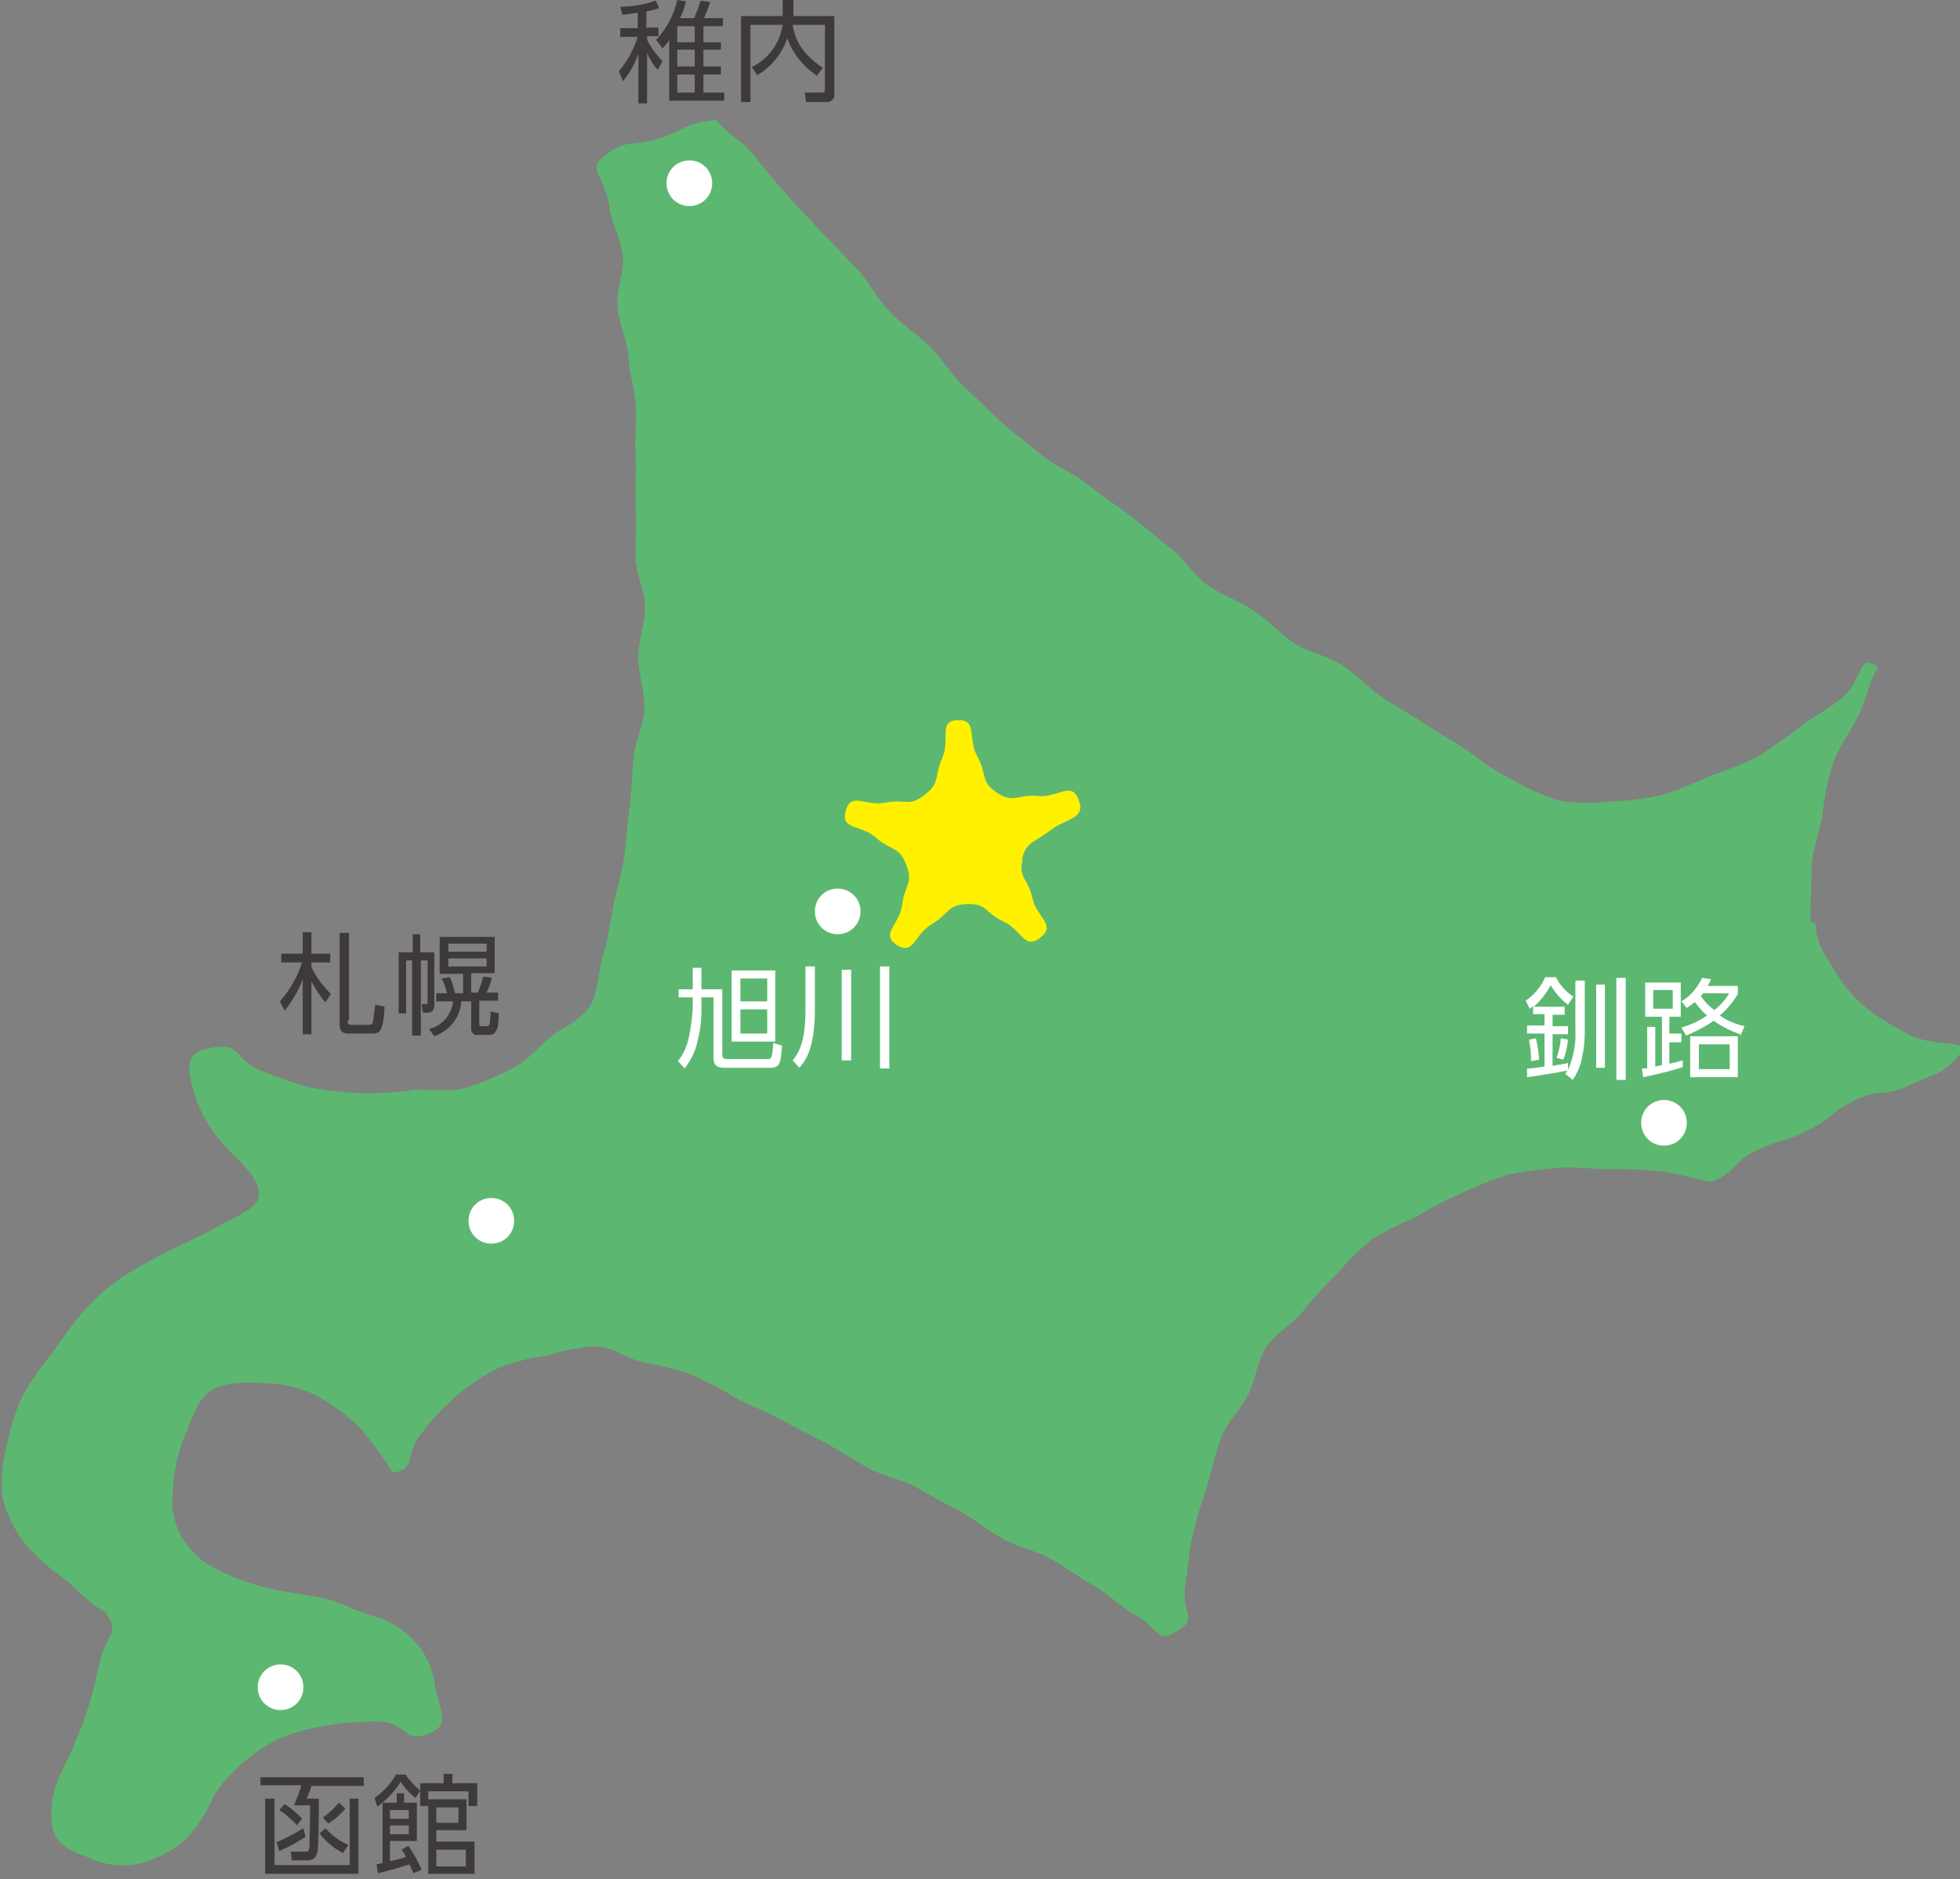 <?xml version="1.0" encoding="UTF-8"?>
<svg xmlns="http://www.w3.org/2000/svg" version="1.1" viewBox="0 0 292 280">
  <rect x="0" y="0" width="292" height="280" fill="#808080" stroke="none"/>
  <defs>
    <style>
      .cls-1 {
        fill: #3e3a39;
      }

      .cls-2 {
        fill: #fff;
      }

      .cls-3 {
        fill: #5cb870;
      }

      .cls-4 {
        fill: #fff100;
      }
    </style>
  </defs>
  <!-- Generator: Adobe Illustrator 28.6.0, SVG Export Plug-In . SVG Version: 1.2.0 Build 709)  -->
  <g>
    <g id="_レイヤー_1" data-name="レイヤー_1">
      <path class="cls-3" d="M269.7,137.3c0-3,.2-5.6.2-8,0-2.8,1.3-5.3,1.6-7.9.3-2.6.8-5.2,1.6-7.8.8-2.2,2.4-4.3,3.8-7,1-2.1,1.4-4.6,2.9-7.2-3.2-2.2-2,1.8-5.5,4.7-1.7,1.4-4,2.6-6.3,4.3-2,1.6-4,3-6.2,4.4-2.3,1.1-4.6,2-7,2.8-2.3,1.1-4.6,2-7,2.8-2.5.6-5,.9-7.5,1-2.5.3-5.1.3-7.6,0-2.4-.7-4.8-1.7-7-3-2.2-1.1-4.4-2.5-6.3-4-2.1-1.6-4.4-2.7-6.6-4.2-2.2-1.5-4.4-2.7-6.6-4.1-2.2-1.5-3.9-3.4-6.1-4.9-2.2-1.5-5-1.9-7.2-3.3-2.2-1.5-3.9-3.4-6.1-4.9-2.2-1.5-4.7-2.3-6.9-3.8-2.1-1.5-3.5-4-5.6-5.6-2.1-1.6-4-3.3-6.1-4.9-2.1-1.6-4.2-2.9-6.3-4.6-2.1-1.7-4.5-2.5-6.6-4.2-2-1.7-4.1-3.2-6.1-5-2-1.8-3.7-3.6-5.7-5.4-1.9-1.8-3.2-4.2-5.1-6s-4.1-3.2-5.9-5.1c-1.9-2-3-4.3-4.7-6.2-1.8-1.9-3.6-3.7-5.4-5.6-1.8-2-3.5-3.7-5.3-5.7-1.8-2-3.3-3.9-5-6-1.7-2-3.7-2.9-5.4-5-4.3.4-4.1,1.1-8.1,2.6-4.1,1.5-5,0-8.4,2.6-3,2.2,0,3.1.6,7.8.2,2.1,1.7,4.5,2,7.3.2,2.3-1,4.9-.8,7.6.2,2.3,1.4,4.7,1.6,7.3.2,2.6.9,4.7,1.1,7.4.2,2.6-.2,4.9,0,7.5.1,2.5-.1,4.9,0,7.5.1,2.5,0,5,0,7.5s1.4,5,1.4,7.4c0,2.5-1,5-1,7.5,0,2.5.9,5,.9,7.5,0,2.5-1.4,5-1.6,7.4-.2,2.4-.3,5-.6,7.4-.3,2.5-.5,5-.8,7.4-.3,2.4-1.1,4.9-1.6,7.3-.5,2.6-.8,5-1.5,7.2-.8,2.6-.7,5.4-1.8,7.4-1.3,2.4-4,3.5-5.7,4.7-2.1,1.6-3.7,3.8-5.9,4.9-2.3,1.2-4.6,2.2-7.1,3-2.5.7-5.2.1-7.7.3-2.5.4-5.1.5-7.6.5-2.6-.1-5.1-.4-7.7-.8-2.5-.7-4.9-1.5-7.3-2.5-4.3-1.6-2.9-4-6.7-3.6-4.7.5-5,2.2-3.1,8,1.1,3,3,5.7,5.3,7.9,2.8,2.7,4.4,4.8,3.9,6.6-.5,1.8-3.6,2.8-6.3,4.4-2,1.1-4.4,2.2-6.9,3.4-2.3,1.2-4.6,2.4-6.8,3.8-2.2,1.5-4.2,3.2-6,5.2-1.7,2-3.2,4.1-4.7,6.3-1.7,2-3.1,4.1-4.4,6.3-1.1,2.4-1.9,4.9-2.4,7.5-.7,2.6-.9,5.3-.6,7.9.7,2.6,1.9,5,3.6,7,1.7,1.9,3.6,3.6,5.8,5.1,1.8,1.5,3.4,3.5,5.9,4.8,2.4,3.6.1,2.7-1,8.2-.6,2.8-1.3,5.5-2.3,8.2-1,2.7-2.2,5.3-3.4,7.8-1.2,2.4-1.6,5.1-1.2,7.8.5,2.7,2.9,3.7,5.5,4.6,2.3,1.1,4.8,1.4,7.3.9,2.5-.6,4.9-1.8,6.9-3.5,1.8-1.8,3.2-4,4.2-6.3,1.2-2.1,2.8-3.9,4.7-5.4,1.8-1.6,3.8-2.9,6-3.8,2.2-.8,4.6-1.4,7-1.7,2.4-.4,4.8-.5,7.2-.5,4.1.3,3.7,3.2,7,1.9,3.7-1.4,2-2.9,1.2-7.3-.3-2.5-1.4-4.9-3.2-6.7-1.8-1.9-4.1-3.2-6.6-3.8-2.3-.7-4.7-2.1-7.5-2.6s-5.2-.8-7.7-1.4c-2.5-.6-5-1.5-7.3-2.7-2.3-1-4.2-2.8-5.5-5-1.2-2.2-1.6-4.7-1.2-7.2.1-2.6.7-5.1,1.6-7.5,1.2-2.7,2-5.7,4-7s5.2-1.3,8-1.1c2.7,0,5.3.7,7.7,1.8,2.3,1.3,4.5,2.9,6.5,4.8,1.8,2.1,3.4,4.3,4.9,6.7,3.7-.4,1.6-2.8,4.5-6.1,1.5-2,3.2-3.8,5.1-5.4,1.9-1.6,4-3,6.2-4.1,2.3-.9,4.7-1.5,7.2-1.8,2.4-.8,4.8-1.3,7.3-1.4,2.3,0,4.5,1.8,7.1,2.4,2.4.4,4.8,1,7.1,1.8,2.2,1,4.4,2.1,6.5,3.4,2.2,1.2,4.6,2.1,6.8,3.3,2.2,1.2,4.5,2.3,6.7,3.5,2.2,1.2,4.3,2.6,6.5,3.8,2.2,1.2,4.9,1.6,7,2.8,2.1,1.2,4.4,2.5,6.6,3.6,2.1,1.2,4.2,2.9,6.3,4.1,2.1,1.2,4.9,1.7,7,2.9,2.4,1.3,4.4,2.9,6.3,3.9,2.5,1.4,4.3,3.4,6.2,4.4,4.2,2.3,3.3,4.5,6.5,2.5,3.2-2,.5-2.3,1.2-6.9.3-2.1.5-4.7,1.1-7.4.5-2.3,1.3-4.7,2.1-7.2.7-2.3,1.2-4.7,2.1-7.2.9-2.5,2.8-4.1,4-6.4s1.3-4.9,2.7-7.1c1.4-2.1,3.8-3.4,5.4-5.3,1.5-1.9,3.2-3.8,5-5.5,1.6-1.9,3.4-3.7,5.3-5.3,2.1-1.3,4.4-2.4,6.7-3.4,2.1-1.3,4.4-2.5,6.7-3.5,2.3-1.1,4.6-2,7-2.8,2.5-.5,5-.8,7.5-1,2.4-.2,4.9.2,7.5.2s4.9,0,7.5.3c2.6.3,5.1,1.1,7.6,1.6,3.9-1.3,3.2-3,6.9-4.7,3.8-1.8,4-1.1,7.7-3,3.7-1.9,3.3-2.7,7-4.5,3.7-1.8,4.4-.4,8.1-2.2,3.7-1.9,4.4-1.2,7.2-4.3,2.6-2.8-3.4-1.2-7.2-3.2-2.2-1.1-4.4-2.4-6.3-3.9-2-1.6-3.6-3.5-4.9-5.7-1.2-2-2.9-4.3-2.8-7Z"/>
      <path class="cls-4" d="M152.4,127.9c-.8,2.9.8,3,1.4,5.9.7,3,3.6,4,1.2,5.9-2.4,1.9-2.7-1.1-5.5-2.4-2.8-1.3-2.4-2.7-5.4-2.6-3,.1-2.6,1.4-5.3,3-2.6,1.5-2.6,4.7-5.2,3.1-2.5-1.7.4-2.9.8-6,.4-3,1.7-3.2.6-6-1.1-2.8-2.3-2-4.5-4-2.3-2-5.3-1.1-4.5-4,.8-2.9,2.9-.6,5.9-1.2,3-.6,3.5.7,5.9-1.2,2.4-1.9,1.3-2.7,2.6-5.5,1.2-2.8-.7-5.5,2.3-5.6,3-.1,1.4,2.7,2.9,5.4,1.5,2.7.4,3.7,2.9,5.4,2.5,1.7,3.1.2,6.1.5,3,.3,5.1-2.3,6.1.6,1.1,2.8-1.8,2.7-4.2,4.5-2.4,1.9-3.5,1.5-4.3,4.4Z"/>
      <path class="cls-2" d="M73.2,185.3c1.9,0,3.4-1.5,3.4-3.4s-1.5-3.4-3.4-3.4-3.4,1.5-3.4,3.4,1.5,3.4,3.4,3.4Z"/>
      <path class="cls-2" d="M41.8,254.8c1.9,0,3.4-1.5,3.4-3.4s-1.5-3.4-3.4-3.4-3.4,1.5-3.4,3.4,1.5,3.4,3.4,3.4Z"/>
      <path class="cls-2" d="M124.8,139.2c1.9,0,3.4-1.5,3.4-3.4s-1.5-3.4-3.4-3.4-3.4,1.5-3.4,3.4,1.5,3.4,3.4,3.4Z"/>
      <path class="cls-2" d="M247.9,170.7c1.9,0,3.4-1.5,3.4-3.4s-1.5-3.4-3.4-3.4-3.4,1.5-3.4,3.4,1.5,3.4,3.4,3.4Z"/>
      <path class="cls-1" d="M54.2,264.9v1.2h-7.8c-.2.7-.6,1.6-.7,1.9h1.8c0,1.1,0,7-.2,7.9s-.6,1.3-1.6,1.3h-2.2l-.2-1.3h2.1c.4,0,.6,0,.7-.6,0-.8.1-3.6.1-6.3h-2.4c.4-1,.8-1.9,1.1-3h-6.1v-1.2h15.3ZM40.9,268v9.9h11.2v-9.9h1.3v11.2h-13.9v-11.2h1.3ZM45.5,273.7c-1.2.8-2.5,1.5-3.9,2.1l-.4-1.3c1.4-.6,2.7-1.3,4-2.1l.3,1.3ZM44.2,271.9c-.8-.8-1.6-1.6-2.6-2.2l.8-.9c.9.6,1.8,1.3,2.6,2.2l-.8,1ZM51.1,276.1c-1.4-.7-2.5-1.7-3.5-2.9l.9-.8c.9,1.1,2.1,1.9,3.4,2.5l-.8,1.2ZM51.5,269.4c-.7.9-1.6,1.7-2.6,2.3l-.8-.9c.9-.6,1.7-1.4,2.4-2.2l1,.9Z"/>
      <path class="cls-1" d="M62.6,265.7h3.5v-1.4h1.3v1.4h3.7v3.4h-1.3v-2.2h-6v1.2h5.7v4.6h-4.5v1.7h5.7v4.8h-6.9v-10.1h-1.2v-2.3l-.7,1.1c-.9-.7-1.6-1.5-2.2-2.4-.9,1.4-2.1,2.7-3.5,3.7l-.4-1.3c1.3-.9,2.4-2.1,3.2-3.5h1.4c.6.9,1.4,1.7,2.2,2.4v-.9ZM60.9,275.1c.7,1.1,1.4,2.2,1.9,3.5l-1.2.5c-.3-.7-.4-.9-.6-1.3-1,.3-3.2,1-4.7,1.3l-.2-1.3.9-.2v-9h2.1v-1.4h1.1v1.4h1.9v5.7h-4v3c.3,0,1.2-.3,2.4-.6-.2-.4-.4-.8-.7-1.1l1.1-.6ZM60.9,269.7h-2.8v1.3h2.8v-1.3ZM60.9,272h-2.8v1.3h2.8v-1.3ZM68.3,269.3h-3.3v2.3h3.3v-2.3ZM69.4,275.6h-4.4v2.5h4.4v-2.5Z"/>
      <path class="cls-1" d="M48.5,149.4c-.8-1-1.5-2-2.1-3.2v7.9h-1.3v-8.2c-.6,1.7-1.6,3.3-2.7,4.7l-.7-1.4c1.5-1.7,2.6-3.6,3.3-5.8h-3.1v-1.3h3.2v-3.2h1.3v3.2h2.8v1.3h-2.8v.7c.7,1.5,1.7,2.8,2.9,4l-.8,1.2ZM51.8,152.1c0,.3,0,.6.6.6h2.3c.6,0,.8,0,.9-.6.1-.8.2-1.6.3-2.4l1.4.3c-.2,3.9-.8,4-1.9,4h-3.5c-.9,0-1.3-.4-1.3-1.4v-13.6h1.4v13Z"/>
      <path class="cls-1" d="M61.4,154.3v-11.2h-.9v7.9h-1.1v-9.1h2.1v-2.7h1.1v2.7h2.1v7.9c0,.5-.2,1.1-1,1.1h-.7l-.2-1.3h.6c.3,0,.3,0,.3-.3v-6.2h-1v11.2h-1.2ZM73.7,139.5v5.5h-3.5v2.9h1c.3-.8.6-1.6.8-2.4l1.3.2c-.2.8-.5,1.5-.8,2.2h1.7v1.2h-2.8v3.4c0,.3,0,.4.4.4h.7c.5,0,.5-.3.6-2.2l1.2.3c0,2.1-.3,3.2-1.4,3.2h-1.6c-.2,0-.3,0-.5,0-.1,0-.3-.2-.4-.3-.1-.1-.2-.3-.2-.4,0-.2,0-.3,0-.5v-3.8h-1.5c0,1.2-.5,2.3-1.2,3.2-.7.9-1.7,1.6-2.8,2l-.8-1.1c1-.2,1.8-.7,2.5-1.5.6-.7,1-1.7,1.1-2.6h-2.5v-1.2h1.6c-.2-.7-.4-1.5-.8-2.2l1.2-.2c.4.8.6,1.6.8,2.4h1.2v-2.9h-3.5v-5.5h8.3ZM72.5,140.6h-5.7v1.2h5.7v-1.2ZM72.5,142.8h-5.7v1.2h5.7v-1.2Z"/>
      <path class="cls-2" d="M234.8,146.1h1.3v7.5c0,1.3-.1,2.6-.4,3.9-.2,1.2-.7,2.4-1.4,3.4l-1.1-.9c.1-.1.2-.3.3-.5-1.3.3-3.2.6-6,1v-1.3c.6,0,1.5-.1,2.6-.3v-4.9h-2.6v-1.2h2.6v-1.7h-1.7v-1.2c-.2.2-.3.3-.5.4l-.6-1.2c1.3-.9,2.3-2.1,2.9-3.5h1.6c.6,1.2,1.5,2.2,2.6,2.9l-.8,1.2c-1.1-.8-1.9-1.8-2.6-2.9-.6,1.2-1.5,2.3-2.5,3.2h4.6v1.2h-1.8v1.7h2.3v1.2h-2.3v4.7c1.3-.2,1.7-.3,2.3-.4v1c.8-1.8,1.2-3.8,1.1-5.8v-7.4ZM228.1,158.1c0-1.1-.1-2.1-.3-3.2l1-.2c.3,1,.4,2.1.5,3.2l-1.2.2ZM231.9,157.6c.3-.9.6-1.9.6-2.9l1.1.2c-.1,1-.3,2-.7,3l-1-.3ZM239.1,159.1h-1.3v-12.4h1.3v12.4ZM242.1,160.9h-1.3v-15.2h1.4v15.2Z"/>
      <path class="cls-2" d="M250.7,159c-1.9.6-3.9,1.1-5.9,1.5l-.2-1.3h.8v-6.2h1.2v5.9l1-.2v-7.2h-2.5v-5.1h5.3v5.1h-1.7v2.5h1.8v1.3h-1.8v3.2l2-.5v1.2ZM249.2,147.5h-2.9v2.8h2.9v-2.8ZM259.5,154.2c-1.5-.5-2.9-1.2-4.2-2.1-1.3.9-2.7,1.6-4.1,2.2l-.7-1.2c1.4-.4,2.7-1,3.8-1.8-.7-.6-1.3-1.3-1.8-2-.4.3-.8.6-1.2.9l-.8-1c1.4-.8,2.4-2.1,3.1-3.5l1.3.2c-.1.3-.3.7-.5,1h4.5v1.2c-.7,1.2-1.6,2.3-2.7,3.2,1.1.8,2.4,1.3,3.7,1.6l-.6,1.4ZM258.9,160.5h-7.1v-6.1h7.1v6.1ZM257.7,155.6h-4.6v3.7h4.6v-3.7ZM253.7,148c0,.1-.2.3-.3.4.5.8,1.2,1.5,2,2.1.9-.7,1.7-1.6,2.2-2.5h-3.9Z"/>
      <path class="cls-2" d="M102.7,30.7c1.9,0,3.4-1.5,3.4-3.4s-1.5-3.4-3.4-3.4-3.4,1.5-3.4,3.4,1.5,3.4,3.4,3.4Z"/>
      <path class="cls-1" d="M96.4,4.1h1.7v1.3h-1.7v.5c.6,1.2,1.4,2.3,2.3,3.2l-.7,1.3c-.7-.7-1.2-1.6-1.6-2.5v7.5h-1.3v-7.4c-.5,1.5-1.3,2.9-2.3,4.1l-.6-1.5c1.3-1.5,2.2-3.2,2.8-5.1h-2.6v-1.3h2.6V1.9c-.7.1-1.1.2-2.3.3l-.3-1.2c1.8,0,3.5-.3,5.3-.9l.5,1.1c-.6.2-1.2.4-1.9.5v2.5ZM97.7,6c1.6-1.7,2.7-3.8,3.2-6l1.3.2c-.2.9-.5,1.7-.9,2.5h2.1c.4-.9.7-1.7,1-2.6l1.4.2c-.3,1-.6,1.6-.9,2.4h2.8v1.2h-2.9v2.4h2.6v1.1h-2.6v2.5h2.6v1.2h-2.6v2.7h3.1v1.2h-8.2V6c-.3.4-.6.8-1,1.2l-.9-1.2ZM103.5,3.9h-2.6v2.4h2.6v-2.4ZM103.5,7.4h-2.6v2.5h2.6v-2.5ZM103.5,11.1h-2.6v2.7h2.6v-2.7Z"/>
      <path class="cls-1" d="M116.8,0h1.4v2.4h6.1v11.4c0,.2,0,.4,0,.6,0,.2-.2.3-.3.5-.1.1-.3.2-.5.3-.2,0-.4,0-.6,0h-2.8l-.2-1.4h2.5c.2,0,.5,0,.5-.4V3.7h-4.8c.2,1.4.8,4,4.5,6.4l-.9,1.2c-2-1.4-3.6-3.3-4.4-5.6-.8,2.3-2.4,4.3-4.5,5.5l-.8-1.2c1.2-.6,2.3-1.5,3.1-2.6.8-1.1,1.3-2.4,1.5-3.7h-4.8v11.5h-1.4V2.4h6.2V0Z"/>
      <path class="cls-2" d="M107.6,147.3v9.9c0,.4.2.6.8.6h5.8c.1,0,.3,0,.4,0,.1,0,.2-.1.3-.3.1-.3.2-.4.3-2.1l1.3.4c-.2,2.5-.2,3.3-1.8,3.3h-6.8c-.8,0-1.6-.2-1.6-1.4v-9.1h-1.8v1.9c0,1.6-.2,3.2-.6,4.7-.3,1.5-1,2.8-1.9,4l-1-1.1c.8-1,1.3-2.1,1.6-3.4.3-1.4.5-2.9.6-4.3v-1.8h-2.1v-1.2h2.1v-3.2h1.3v3.2h3.2ZM115.5,155.2h-6.5v-10.6h6.5v10.6ZM110.3,145.8v3.4h4v-3.4h-4ZM110.3,150.3v3.7h4v-3.6h-4Z"/>
      <path class="cls-2" d="M121.4,144v6.3c0,5.4-1.1,7.4-2.3,8.8l-1-1.1c1-1.3,1.9-2.8,1.9-7.7v-6.3h1.4ZM126.8,144.6v13.4h-1.4v-13.5h1.4ZM132.5,144v15.2h-1.4v-15.2h1.4Z"/>
    </g>
  </g>
</svg>